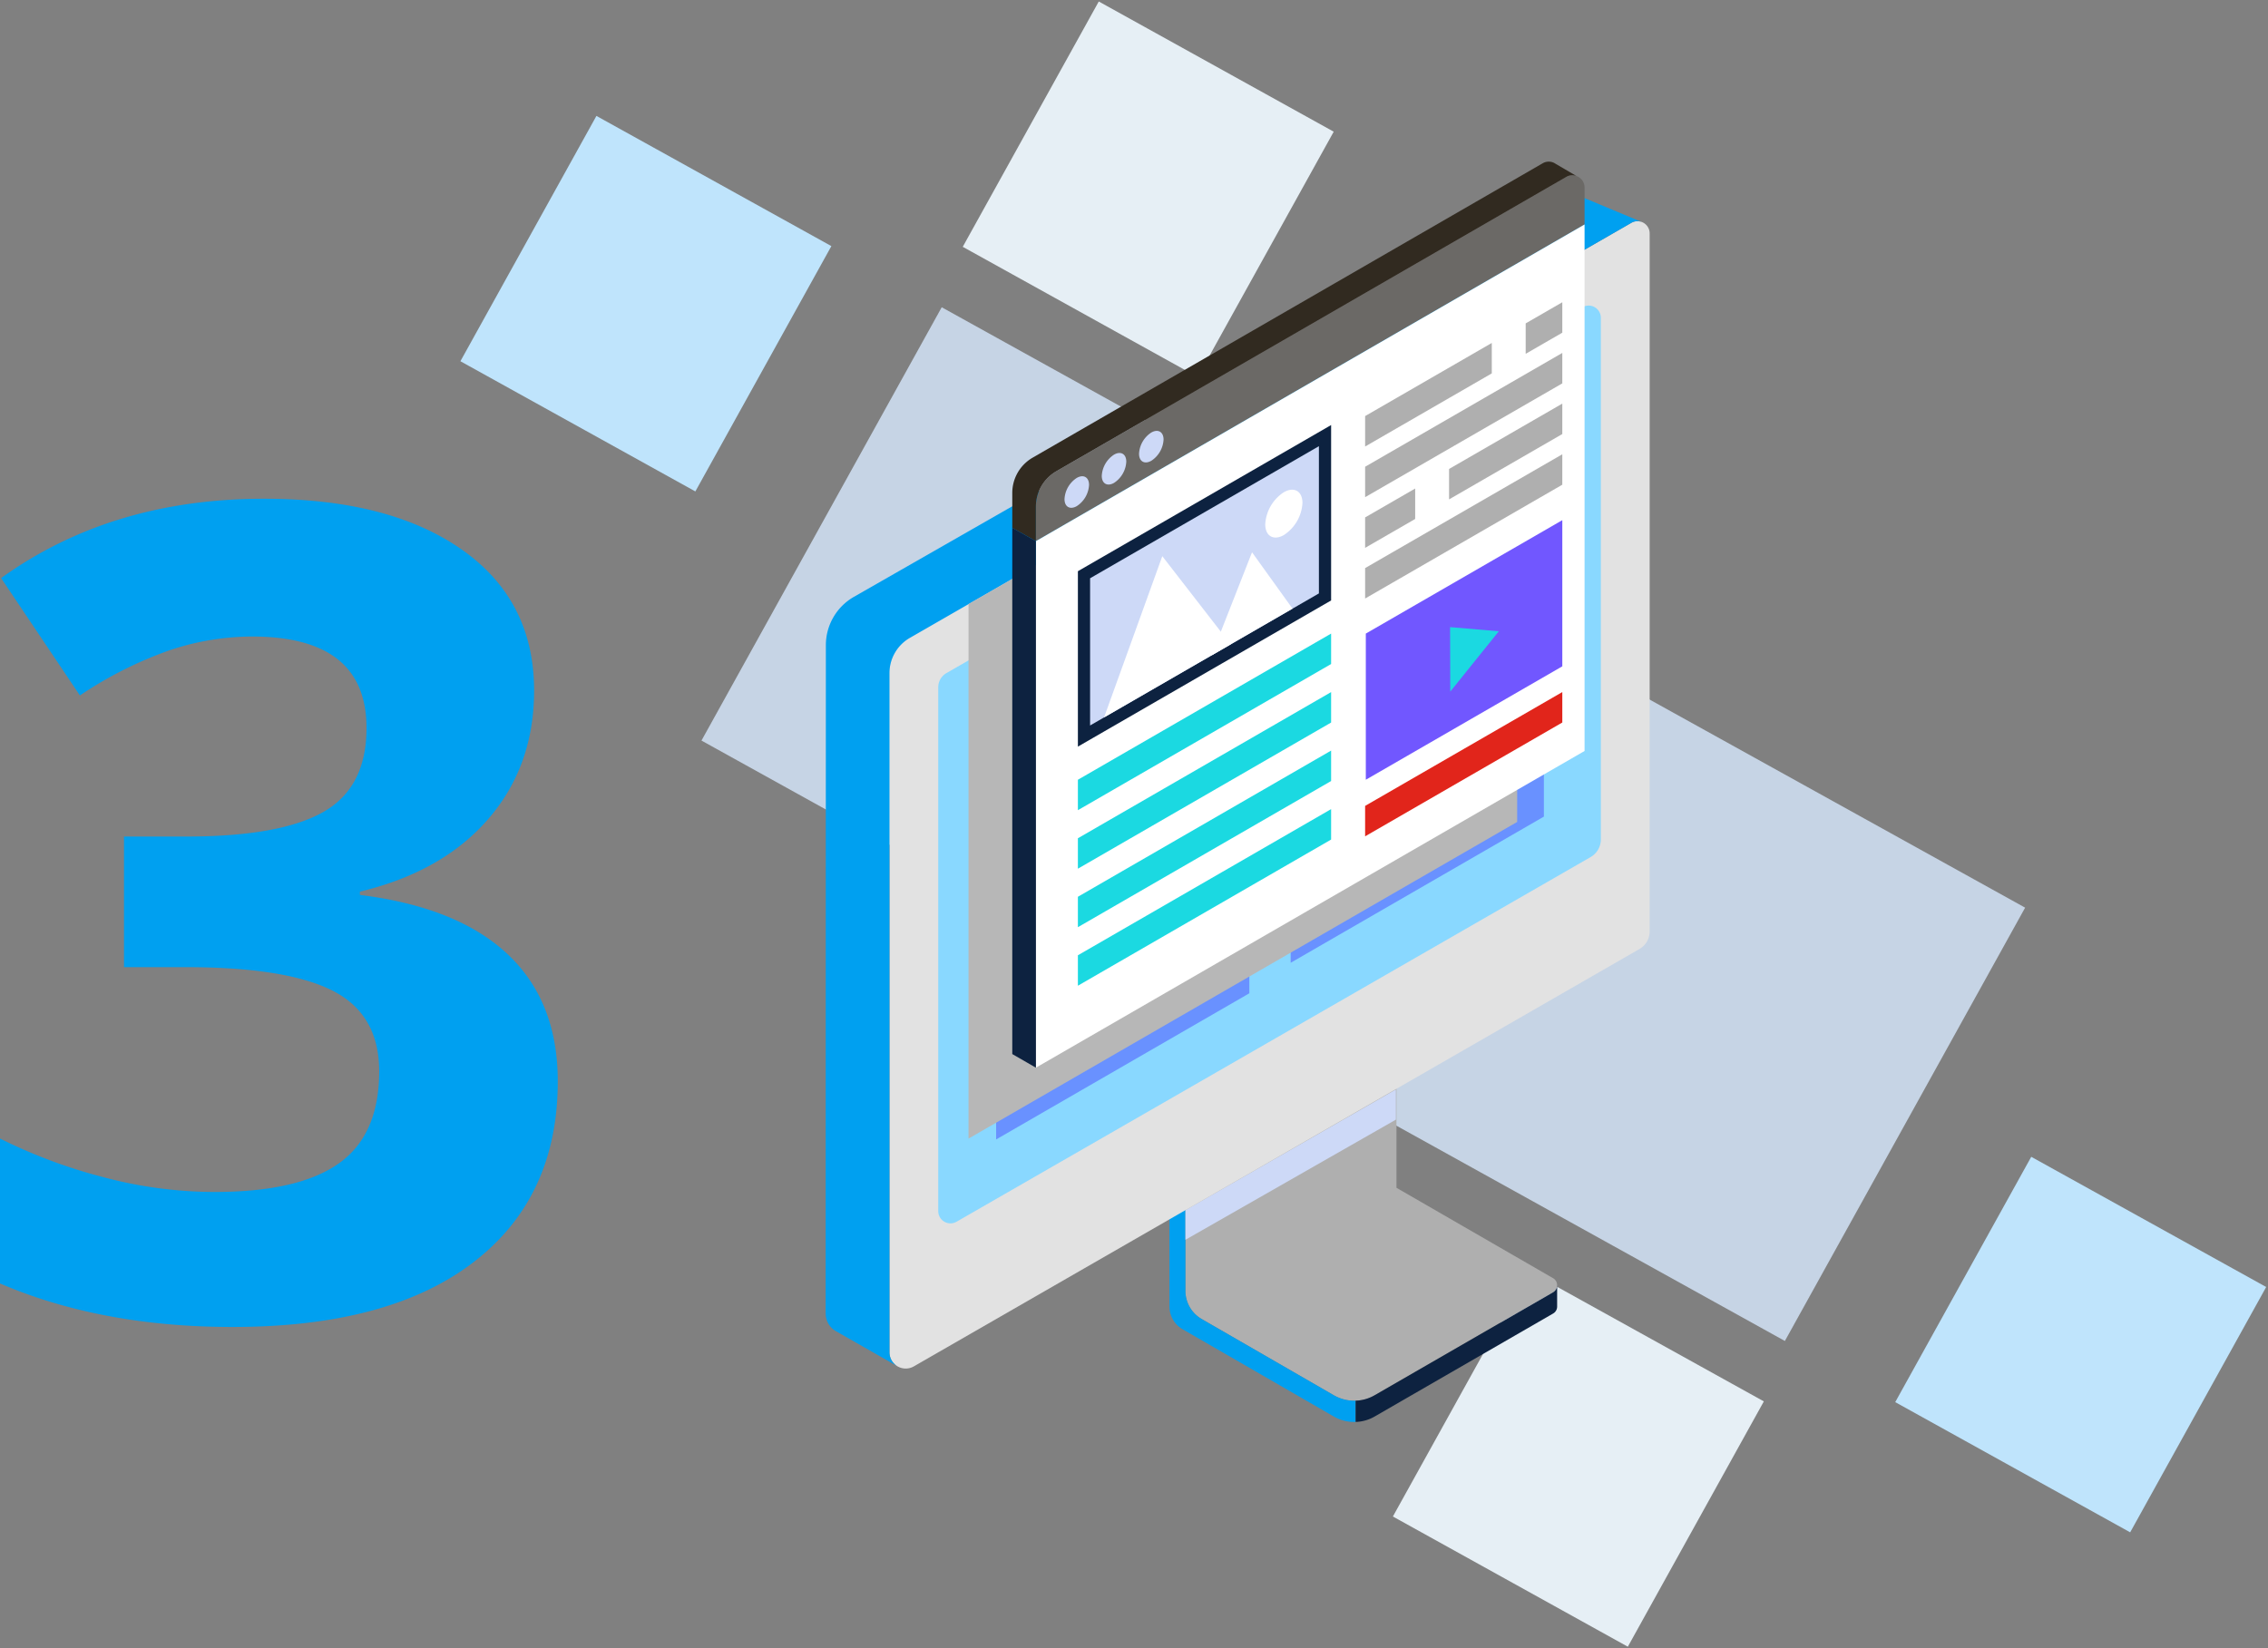 <svg xmlns="http://www.w3.org/2000/svg" viewBox="0 0 429.964 312.536">
  <rect x="0" y="0" width="429.964" height="312.536" fill="#808080" stroke="none"/>
  <defs>
    <clipPath id="a">
      <path fill="none" d="M0 35h429.964v312.536H0z"/>
    </clipPath>
  </defs>
  <g clip-path="url(#a)" style="isolation:isolate" transform="translate(0 -35)">
    <path fill="#00a0f0" d="M101.253 165.935q0 14.315-8.673 24.347t-24.347 13.793v.627q18.5 2.3 28 11.233t9.509 24.085q0 22.048-15.987 34.326t-45.659 12.279q-24.869 0-44.1-8.255v-27.481a99.662 99.662 0 0 0 19.54 7.314 82.225 82.225 0 0 0 21.107 2.821q15.987 0 23.615-5.434t7.628-17.45q0-10.763-8.777-15.256t-28-4.493h-11.6v-24.764h11.808q17.764 0 25.966-4.65t8.2-15.935q0-17.346-21.734-17.346a49.741 49.741 0 0 0-15.308 2.508 74.779 74.779 0 0 0-17.293 8.673L.209 144.62q20.9-15.047 49.843-15.047 23.72 0 37.46 9.613t13.741 26.749Z"/>
    <path fill="#c6d4e5" d="m383.92 207.112-45.546 82.166-88.09-48.83 45.545-82.165z"/>
    <path fill="#e6eff5" d="m334.388 300.733-25.786 46.52-44.54-24.69 25.786-46.519z"/>
    <path fill="#bfe4fc" d="m429.621 279.044-25.786 46.52-44.54-24.69 25.786-46.519z"/>
    <path fill="#e6eff5" d="m252.844 59.971-25.786 46.52-44.54-24.69 25.786-46.518z"/>
    <path fill="#bfe4fc" d="m157.61 81.667-25.786 46.52-44.54-24.69 25.786-46.519z"/>
    <path fill="#c6d4e5" d="m266.62 142.092-45.545 82.165-88.09-48.829 45.545-82.165z"/>
    <path fill="#afafaf" d="M295.2 278.709a1.53 1.53 0 0 1-.771 1.335l-1.18.686-32.66 18.848a7.653 7.653 0 0 1-4.357 1.017 6.378 6.378 0 0 1-.771-.092 2.089 2.089 0 0 1-.216-.039 4.99 4.99 0 0 1-.493-.115 7.743 7.743 0 0 1-1.689-.671 2.223 2.223 0 0 1-.185-.1l-25.064-14.463a6.161 6.161 0 0 1-3.084-5.336v-42.644l40.008-23.1v46.194l29.691 17.143a1.53 1.53 0 0 1 .771 1.337Z"/>
    <path fill="#00a0f0" d="M253.063 299.679a1.754 1.754 0 0 1-.185-.1l-25.066-14.464a6.165 6.165 0 0 1-3.082-5.339v-42.639l-3.023-1.6v47.216a4.964 4.964 0 0 0 2.483 4.3l28.688 16.558a7.679 7.679 0 0 0 4.119 1.019v-4.031a7.641 7.641 0 0 1-3.934-.92Z"/>
    <path fill="#0d2240" d="m294.429 280.045-1.18.687-32.66 18.847a7.694 7.694 0 0 1-3.592 1.021v4.031a7.671 7.671 0 0 0 3.592-1.019l33.84-19.534a1.519 1.519 0 0 0 .771-1.334v-4.029a1.529 1.529 0 0 1-.771 1.33Z"/>
    <path fill="#cdd9f7" d="M264.637 241.585v5.72l-39.909 22.788v-5.618Z"/>
    <path fill="#e2e2e2" d="m172.489 155.951 136.784-78.7a2.314 2.314 0 0 1 3.467 2.005v132.352a3.857 3.857 0 0 1-1.933 3.343l-137.561 79.145a3.084 3.084 0 0 1-4.623-2.673V162.635a7.711 7.711 0 0 1 3.866-6.684Z"/>
    <path fill="#00a0f0" d="M168.623 291.423V162.635a7.711 7.711 0 0 1 3.866-6.684l136.784-78.7a2.276 2.276 0 0 1 1.919-.174l-11.3-4.72a6.945 6.945 0 0 0-6.122.38l-131.889 75.439a10.557 10.557 0 0 0-5.315 9.161l-.038 126.734a3.853 3.853 0 0 0 1.946 3.351l11.592 6.606a3.047 3.047 0 0 1-1.443-2.605Z"/>
    <path fill="#89d8ff" d="M303.486 95.258a2.314 2.314 0 0 0-3.467-2.005l-120.6 69.385a3.083 3.083 0 0 0-1.546 2.673v99.352a2.314 2.314 0 0 0 3.467 2.005l120.213-69.153a3.856 3.856 0 0 0 1.933-3.342Z"/>
    <g fill="#6991ff">
      <path d="M188.844 165.585v36.955l48.006-27.716v-36.955ZM188.844 211.778v9.237l48.005-27.717v-9.238ZM188.844 226.802v9.239l48.005-27.717v-9.238ZM188.844 241.826v9.239l48.005-27.717v-9.233ZM244.684 170.204V133.25l48.006-27.716v36.955ZM244.684 178.277v9.238l48.005-27.717v-9.238ZM244.684 193.301v9.239l48.005-27.717v-9.238ZM244.684 208.325v9.239l48.005-27.717v-9.238Z"/>
    </g>
    <path fill="#b7b7b7" d="m183.611 250.907 104.013-60.052V89.708l-104.013 59.844v101.355Z" style="mix-blend-mode:multiply;isolation:isolate"/>
    <path fill="#6b6966" d="M300.4 70.549a2.314 2.314 0 0 0-3.471-2l-96.686 55.822a7.713 7.713 0 0 0-3.856 6.679v6.565L300.4 77.563Z"/>
    <path fill="#fff" d="M196.387 137.615v99.839L300.4 177.402V77.567Z"/>
    <path fill="#312a20" d="M294.92 66.067a2.276 2.276 0 0 0-2.468-.1l-96.69 55.818a7.726 7.726 0 0 0-3.856 6.679v6.631l4.48 2.525v-6.573a7.723 7.723 0 0 1 3.856-6.678l93.629-54.06 2.051-1.18 1.011-.586a2.26 2.26 0 0 1 1.928-.17Z"/>
    <path fill="#0d2240" d="M196.386 232.294v-94.679l-4.48-2.525v99.784l4.48 2.583v-5.167ZM204.345 176.576v-33.261l48.006-27.716v33.259Z"/>
    <path fill="#cdd9f7" d="m206.658 144.652 43.379-25.044v27.917l-43.379 25.044Z"/>
    <g fill="#fff">
      <path d="m233.306 157.184-12.959-16.721-11.044 30.579Z"/>
      <path d="m229.676 159.28 15.361-8.865-7.679-10.691Z"/>
    </g>
    <path fill="#fff" d="M243.381 128.342a7.761 7.761 0 0 0-3.519 6.089c.007 2.235 1.6 3.141 3.542 2.018a7.763 7.763 0 0 0 3.514-6.092c-.006-2.235-1.592-3.138-3.537-2.015Z" style="isolation:isolate"/>
    <path fill="#cdd9f7" d="M204.124 125.629a5.115 5.115 0 0 0-2.316 4.013c0 1.476 1.051 2.067 2.331 1.328a5.107 5.107 0 0 0 2.321-4.015c0-1.471-1.051-2.068-2.336-1.326ZM211.189 121.215a5.121 5.121 0 0 0-2.317 4.018c0 1.471 1.052 2.068 2.332 1.329a5.108 5.108 0 0 0 2.316-4.012c0-1.477-1.046-2.077-2.331-1.335ZM218.254 117.022a5.115 5.115 0 0 0-2.316 4.018c0 1.471 1.051 2.068 2.331 1.329a5.118 5.118 0 0 0 2.317-4.012c0-1.477-1.052-2.074-2.332-1.335Z" style="isolation:isolate"/>
    <path fill="#afafaf" d="M258.797 123.506v5.771l37.382-21.582v-5.771ZM258.797 142.723v5.771l37.382-21.582v-5.771Z"/>
    <g fill="#afafaf">
      <path d="M258.797 113.898v5.771l24.015-13.865v-5.771ZM296.179 92.315l-6.941 4.007v5.771l6.941-4.007Z"/>
    </g>
    <g fill="#afafaf">
      <path d="M258.797 133.115v5.771l9.491-5.48v-5.771ZM296.179 111.532l-21.465 12.392v5.771l21.465-12.392Z"/>
    </g>
    <path fill="#e1251b" d="M258.797 187.815v5.771l37.382-21.582v-5.771Z"/>
    <path fill="#7157ff" d="M258.929 155.142v27.716l37.25-21.507v-27.715Z"/>
    <path fill="#1bd9e1" d="m274.907 153.915.035 12.227 9.2-11.438-9.235-.789Z" style="isolation:isolate"/>
    <g fill="#1bd9e1">
      <path d="M204.345 182.858v5.771l48.005-27.716v-5.771ZM204.345 193.953v5.771l48.005-27.716v-5.771ZM204.345 205.048v5.767l48.005-27.716v-5.771ZM204.345 216.142v5.773l48.005-27.716v-5.771Z"/>
    </g>
  </g>
</svg>
